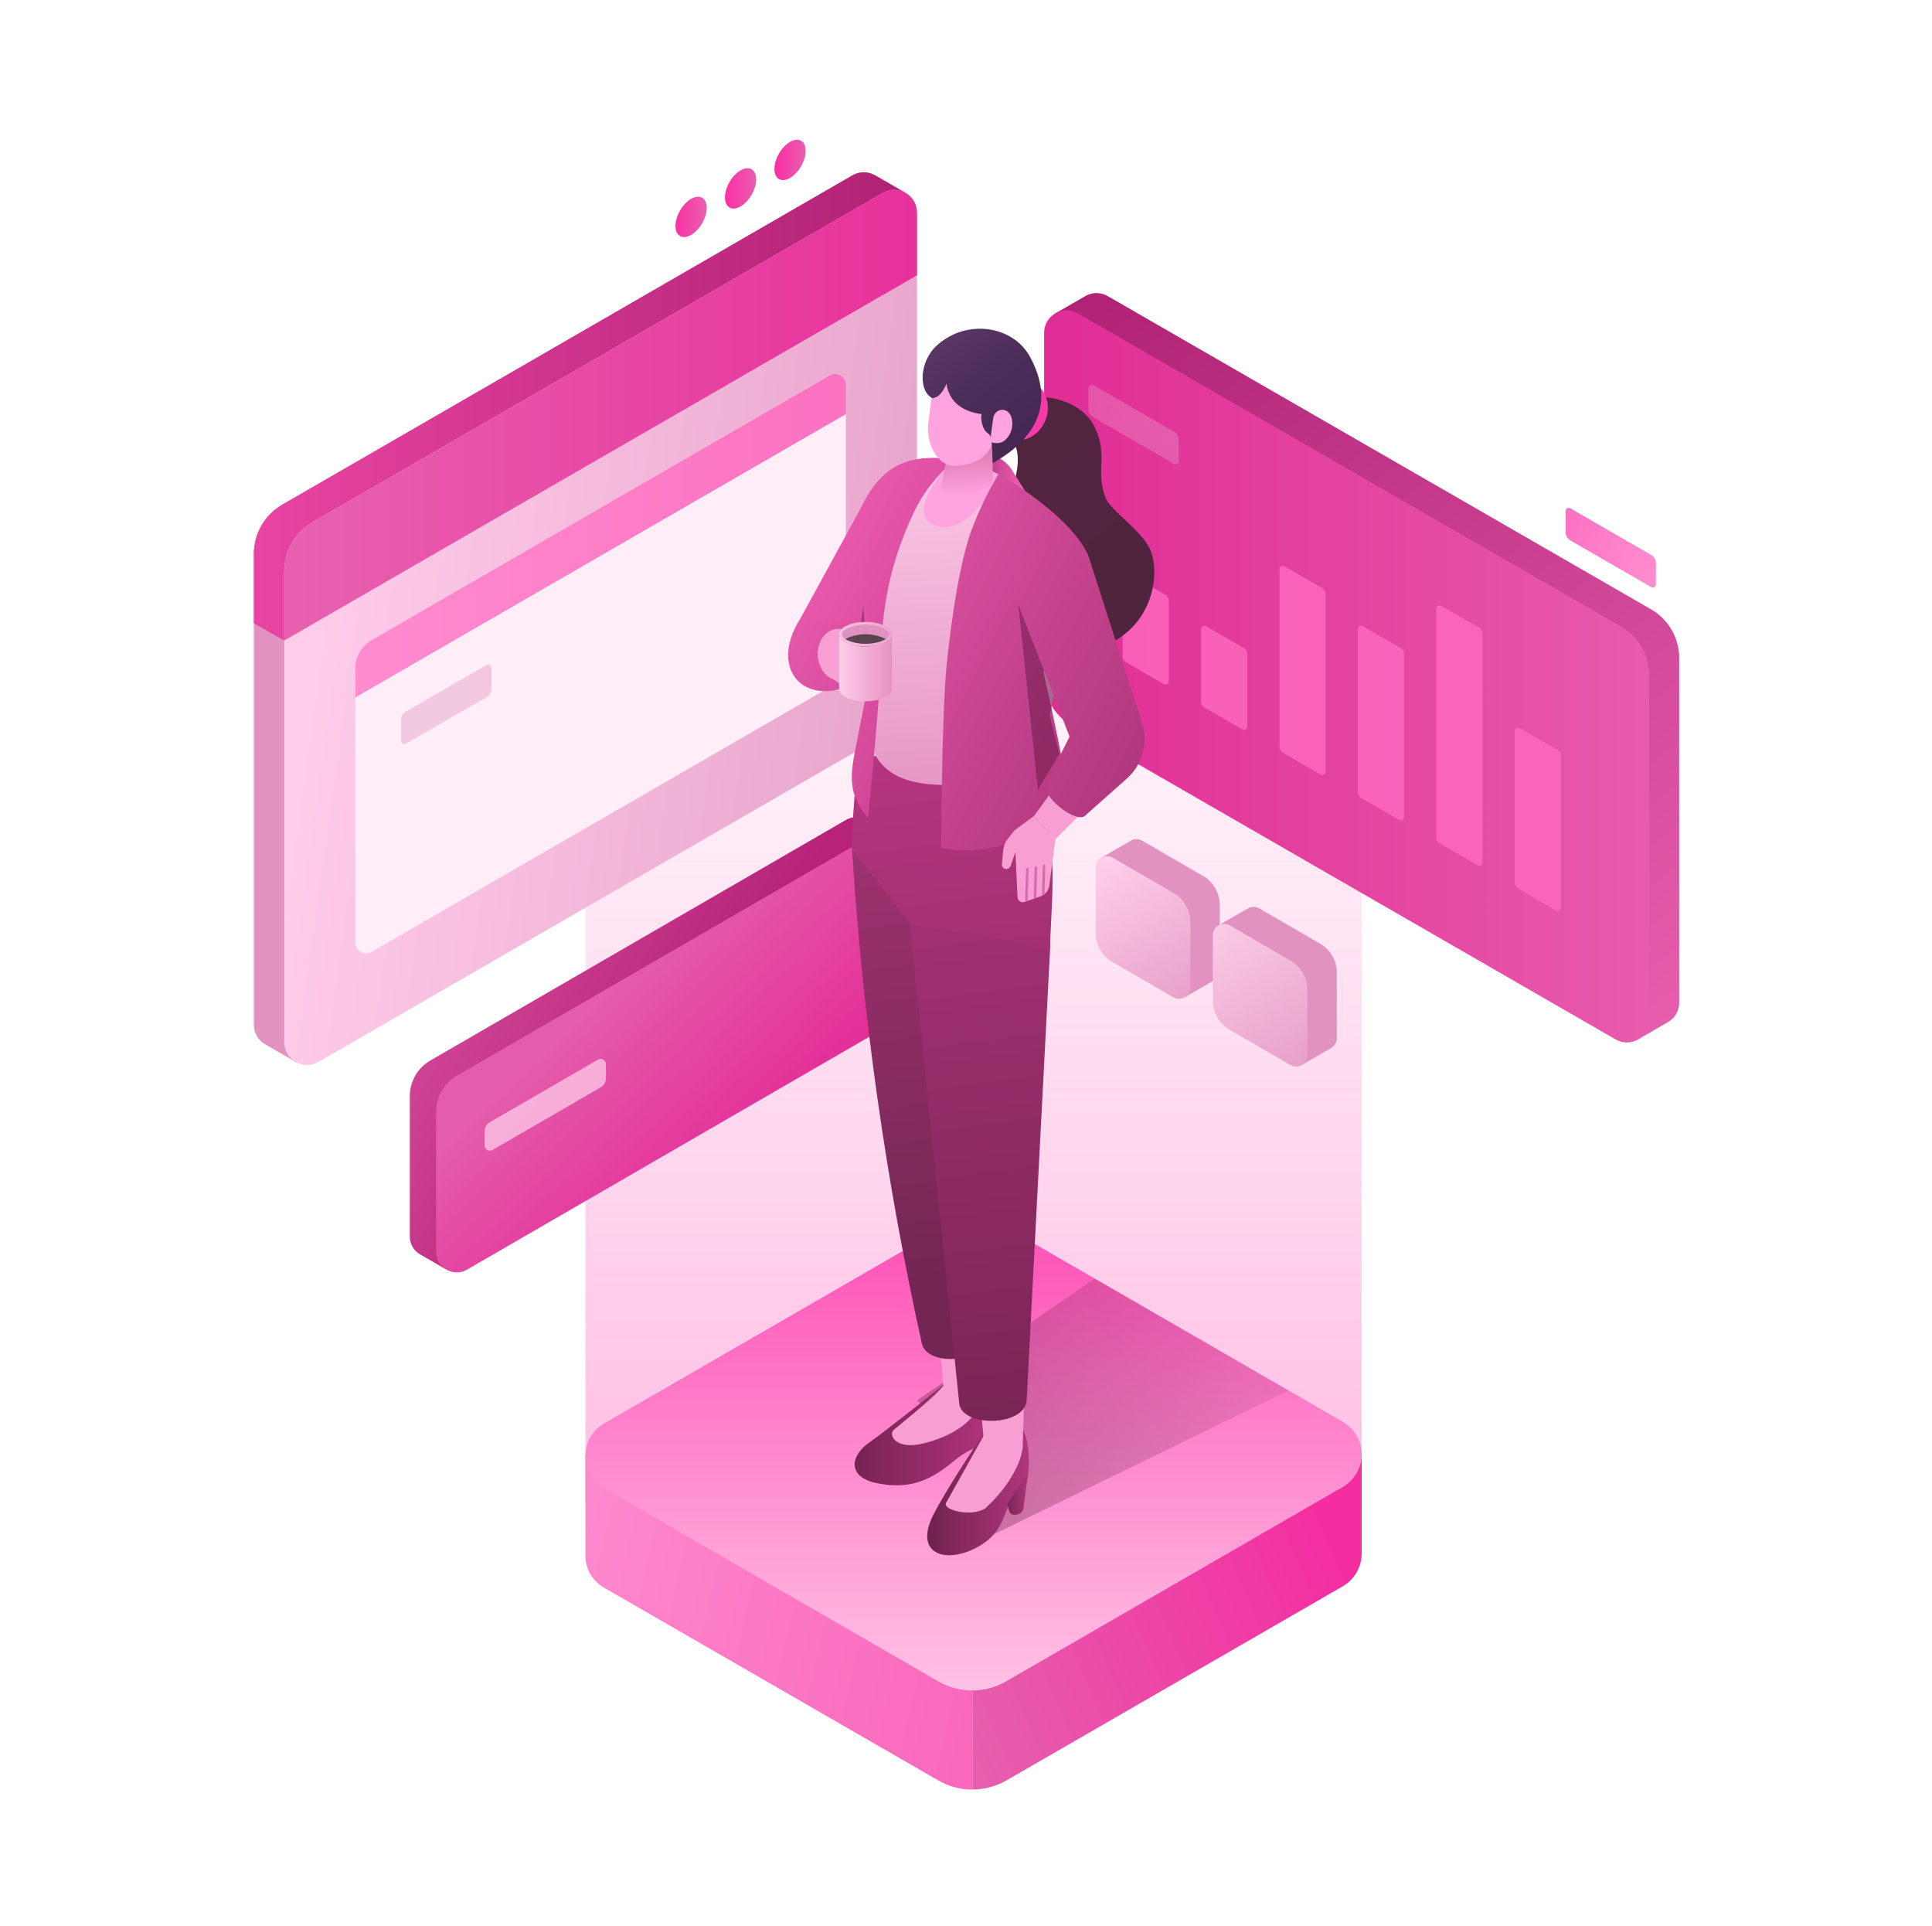 <svg width="321" height="320" viewBox="0 0 321 320" fill="none" xmlns="http://www.w3.org/2000/svg">
<path opacity="0.4" d="M226.237 67.802V67.64L226.227 67.643C226.207 66.575 225.91 65.531 225.365 64.612C224.82 63.694 224.046 62.932 223.118 62.403L167.587 30.341C165.88 29.356 163.944 28.837 161.973 28.837C160.002 28.837 158.065 29.356 156.358 30.341L100.384 62.658C99.451 63.191 98.673 63.958 98.127 64.883C97.582 65.809 97.287 66.861 97.273 67.936L97.265 67.933V249.734H226.237V67.802Z" fill="url(#paint0_linear_295_286)"/>
<path d="M46.909 83.829L141.624 29.132C142.179 28.808 142.81 28.632 143.453 28.622C144.097 28.612 144.732 28.768 145.298 29.075L145.295 29.064L150.557 32.102L49.276 176.511L44.231 173.593C43.61 173.279 43.089 172.798 42.726 172.205C42.362 171.611 42.172 170.928 42.174 170.232V92.03C42.174 90.368 42.612 88.735 43.443 87.295C44.274 85.856 45.469 84.66 46.909 83.829Z" fill="#E292C1"/>
<path d="M46.909 83.829L141.624 29.132C142.179 28.808 142.81 28.632 143.453 28.622C144.097 28.612 144.732 28.768 145.298 29.075L145.295 29.064L150.557 32.102L47.22 106.416L42.174 103.547V92.03C42.174 90.368 42.612 88.735 43.443 87.295C44.274 85.856 45.469 84.66 46.909 83.829Z" fill="url(#paint1_linear_295_286)"/>
<path d="M51.956 86.741L146.671 32.044C147.247 31.712 147.9 31.536 148.565 31.536C149.23 31.536 149.884 31.711 150.46 32.044C151.035 32.376 151.514 32.855 151.846 33.43C152.179 34.006 152.354 34.66 152.354 35.325V113.526C152.354 115.189 151.916 116.822 151.085 118.261C150.254 119.701 149.059 120.896 147.619 121.727L52.904 176.424C52.328 176.756 51.675 176.932 51.01 176.932C50.345 176.932 49.692 176.757 49.116 176.424C48.54 176.092 48.062 175.614 47.73 175.038C47.397 174.462 47.222 173.808 47.222 173.143V94.942C47.222 93.279 47.659 91.647 48.49 90.207C49.322 88.767 50.517 87.572 51.956 86.741Z" fill="url(#paint2_linear_295_286)"/>
<path d="M137.858 114.165L61.719 158.145C61.448 158.302 61.139 158.384 60.826 158.384C60.512 158.384 60.204 158.302 59.933 158.145C59.661 157.988 59.435 157.763 59.279 157.491C59.122 157.22 59.039 156.912 59.039 156.598V115.858L140.536 68.783V109.524C140.536 110.465 140.289 111.389 139.819 112.203C139.348 113.018 138.672 113.694 137.858 114.165Z" fill="#FFEDF7"/>
<path opacity="0.4" d="M80.891 115.783L67.415 123.565C67.337 123.61 67.25 123.633 67.161 123.633C67.072 123.633 66.984 123.61 66.907 123.565C66.83 123.521 66.766 123.457 66.722 123.38C66.677 123.303 66.654 123.215 66.654 123.126L66.654 119.545C66.654 119.278 66.724 119.016 66.858 118.785C66.991 118.553 67.183 118.361 67.415 118.228L80.891 110.447C80.968 110.402 81.056 110.379 81.145 110.379C81.234 110.379 81.321 110.402 81.398 110.447C81.475 110.491 81.54 110.555 81.584 110.632C81.629 110.709 81.652 110.797 81.652 110.886V114.466C81.652 114.733 81.582 114.995 81.448 115.226C81.315 115.458 81.123 115.65 80.891 115.783Z" fill="#E292C1"/>
<path d="M137.856 62.387L61.718 106.367C60.904 106.838 60.227 107.514 59.757 108.329C59.287 109.143 59.039 110.067 59.039 111.008V115.858L140.536 68.783V63.934C140.536 63.621 140.454 63.312 140.297 63.041C140.14 62.769 139.915 62.544 139.643 62.387C139.371 62.23 139.063 62.148 138.75 62.148C138.436 62.148 138.128 62.23 137.856 62.387Z" fill="url(#paint3_linear_295_286)"/>
<path d="M47.22 94.945V106.416L131.947 57.505L152.356 45.738V35.327C152.356 34.662 152.181 34.009 151.849 33.433C151.516 32.856 151.038 32.378 150.462 32.045C149.886 31.713 149.233 31.537 148.568 31.537C147.903 31.537 147.25 31.712 146.674 32.044L51.955 86.743C50.515 87.575 49.32 88.77 48.489 90.21C47.657 91.649 47.22 93.282 47.22 94.945Z" fill="url(#paint4_linear_295_286)"/>
<path d="M274.333 101.235L184.047 49.19C183.5 48.87 182.879 48.697 182.245 48.687C181.611 48.677 180.986 48.831 180.429 49.133L180.431 49.123L175.248 52.115L272.002 172.769L276.97 169.895C277.582 169.586 278.096 169.112 278.453 168.527C278.811 167.942 278.999 167.269 278.997 166.584V109.313C278.997 107.676 278.566 106.067 277.747 104.649C276.928 103.231 275.751 102.054 274.333 101.235Z" fill="url(#paint5_linear_295_286)"/>
<path d="M269.361 104.103L179.075 52.058C178.508 51.73 177.865 51.558 177.21 51.558C176.555 51.558 175.911 51.73 175.344 52.058C174.777 52.385 174.306 52.856 173.978 53.424C173.65 53.991 173.478 54.634 173.478 55.289V112.56C173.478 114.197 173.909 115.806 174.728 117.224C175.546 118.642 176.724 119.819 178.142 120.638L268.427 172.683C268.994 173.011 269.638 173.183 270.293 173.183C270.948 173.183 271.591 173.011 272.159 172.684C272.726 172.356 273.197 171.885 273.525 171.318C273.852 170.75 274.025 170.107 274.025 169.452V112.181C274.025 110.544 273.594 108.936 272.775 107.518C271.956 106.1 270.779 104.922 269.361 104.103Z" fill="url(#paint6_linear_295_286)"/>
<path opacity="0.4" d="M181.602 69.29L195.079 77.072C195.156 77.116 195.243 77.14 195.332 77.14C195.421 77.14 195.509 77.116 195.586 77.072C195.663 77.027 195.727 76.963 195.771 76.886C195.816 76.809 195.839 76.722 195.839 76.632L195.839 73.052C195.839 72.784 195.769 72.522 195.635 72.291C195.502 72.06 195.31 71.868 195.078 71.734L181.602 63.953C181.525 63.908 181.437 63.885 181.348 63.885C181.259 63.885 181.172 63.908 181.095 63.953C181.018 63.997 180.954 64.061 180.909 64.138C180.864 64.216 180.841 64.303 180.841 64.392V67.972C180.841 68.239 180.911 68.501 181.045 68.733C181.178 68.964 181.37 69.156 181.602 69.29Z" fill="url(#paint7_linear_295_286)"/>
<g opacity="0.8">
<path d="M245.483 143.732L239.191 140.095C239.022 139.998 238.882 139.857 238.784 139.688C238.687 139.519 238.635 139.328 238.635 139.133V101.137C238.635 101.039 238.661 100.943 238.71 100.859C238.759 100.774 238.829 100.704 238.914 100.655C238.998 100.607 239.094 100.581 239.192 100.581C239.289 100.581 239.385 100.607 239.469 100.656L245.762 104.292C245.931 104.39 246.071 104.53 246.168 104.699C246.266 104.868 246.317 105.06 246.317 105.255V143.25C246.317 143.348 246.291 143.444 246.243 143.528C246.194 143.613 246.124 143.683 246.039 143.732C245.954 143.781 245.859 143.806 245.761 143.806C245.663 143.806 245.568 143.781 245.483 143.732Z" fill="#FF6AC0"/>
<path d="M232.455 136.211L226.163 132.574C225.994 132.477 225.854 132.336 225.756 132.167C225.659 131.998 225.607 131.807 225.607 131.612V104.522C225.607 104.424 225.633 104.328 225.682 104.244C225.731 104.159 225.801 104.089 225.885 104.04C225.97 103.991 226.066 103.966 226.163 103.966C226.261 103.966 226.357 103.991 226.441 104.04L232.734 107.677C232.902 107.774 233.043 107.915 233.14 108.084C233.238 108.253 233.289 108.444 233.289 108.639V135.729C233.289 135.827 233.263 135.923 233.214 136.007C233.166 136.092 233.095 136.162 233.011 136.211C232.926 136.26 232.831 136.285 232.733 136.285C232.635 136.285 232.539 136.259 232.455 136.211Z" fill="#FF6AC0"/>
<path d="M219.427 128.689L213.135 125.053C212.966 124.955 212.826 124.815 212.728 124.646C212.631 124.477 212.58 124.286 212.58 124.09V94.566C212.58 94.469 212.605 94.373 212.654 94.288C212.703 94.204 212.773 94.134 212.858 94.085C212.942 94.036 213.038 94.01 213.136 94.01C213.233 94.01 213.329 94.036 213.414 94.085L219.706 97.722C219.875 97.819 220.015 97.959 220.112 98.128C220.21 98.297 220.261 98.489 220.261 98.684V128.208C220.261 128.306 220.235 128.402 220.187 128.486C220.138 128.571 220.068 128.641 219.983 128.69C219.899 128.738 219.803 128.764 219.705 128.764C219.608 128.764 219.512 128.738 219.427 128.689Z" fill="#FF6AC0"/>
<path d="M206.399 121.168L200.107 117.532C199.938 117.434 199.798 117.294 199.7 117.125C199.603 116.956 199.552 116.764 199.552 116.569V104.522C199.552 104.424 199.577 104.328 199.626 104.244C199.675 104.159 199.745 104.089 199.83 104.04C199.914 103.991 200.01 103.966 200.108 103.966C200.205 103.966 200.301 103.991 200.385 104.04L206.678 107.677C206.847 107.774 206.987 107.915 207.084 108.084C207.182 108.253 207.233 108.444 207.233 108.639V120.687C207.233 120.785 207.207 120.881 207.159 120.965C207.11 121.05 207.04 121.12 206.955 121.169C206.87 121.217 206.775 121.243 206.677 121.243C206.579 121.243 206.484 121.217 206.399 121.168Z" fill="#FF6AC0"/>
<path d="M193.371 113.647L187.079 110.011C186.91 109.913 186.77 109.773 186.673 109.604C186.575 109.435 186.524 109.243 186.524 109.048V95.688C186.524 95.591 186.549 95.495 186.598 95.41C186.647 95.326 186.717 95.256 186.802 95.207C186.886 95.158 186.982 95.132 187.08 95.133C187.177 95.133 187.273 95.158 187.358 95.207L193.65 98.844C193.819 98.941 193.959 99.082 194.056 99.251C194.154 99.419 194.205 99.611 194.205 99.806V113.166C194.205 113.264 194.18 113.359 194.131 113.444C194.082 113.528 194.012 113.599 193.927 113.647C193.843 113.696 193.747 113.722 193.649 113.722C193.552 113.722 193.456 113.696 193.371 113.647Z" fill="#FF6AC0"/>
<path d="M258.511 151.253L252.219 147.616C252.05 147.519 251.91 147.378 251.812 147.209C251.715 147.04 251.663 146.849 251.663 146.654V121.449C251.663 121.352 251.689 121.256 251.738 121.171C251.787 121.087 251.857 121.017 251.941 120.968C252.026 120.919 252.122 120.894 252.219 120.894C252.317 120.894 252.413 120.919 252.497 120.968L258.789 124.605C258.958 124.702 259.099 124.843 259.196 125.012C259.294 125.18 259.345 125.372 259.345 125.567V150.771C259.345 150.869 259.319 150.965 259.27 151.049C259.222 151.134 259.151 151.204 259.067 151.253C258.982 151.302 258.886 151.327 258.789 151.327C258.691 151.327 258.595 151.302 258.511 151.253Z" fill="#FF6AC0"/>
</g>
<path d="M260.894 89.773L274.371 97.555C274.448 97.6 274.535 97.624 274.624 97.624C274.713 97.624 274.801 97.6 274.878 97.556C274.955 97.511 275.019 97.447 275.063 97.37C275.108 97.293 275.131 97.205 275.131 97.116L275.131 93.535C275.131 93.268 275.061 93.006 274.927 92.775C274.794 92.544 274.602 92.352 274.371 92.218L260.894 84.437C260.817 84.392 260.729 84.369 260.64 84.369C260.551 84.369 260.464 84.392 260.387 84.437C260.31 84.481 260.246 84.545 260.201 84.622C260.157 84.699 260.133 84.787 260.133 84.876V88.456C260.133 88.723 260.204 88.985 260.337 89.216C260.471 89.448 260.663 89.64 260.894 89.773Z" fill="url(#paint8_linear_295_286)"/>
<path d="M71.494 176.189L140.526 136.232C141.049 135.925 141.646 135.765 142.252 135.769C142.859 135.772 143.454 135.94 143.974 136.252L148.333 138.77L74.104 210.888L69.814 208.408C69.289 208.112 68.851 207.682 68.548 207.161C68.245 206.64 68.087 206.047 68.09 205.444V182.094C68.09 180.897 68.404 179.722 69.002 178.686C69.599 177.649 70.459 176.789 71.494 176.189Z" fill="url(#paint9_linear_295_286)"/>
<path d="M77.593 210.93L146.624 170.973C147.659 170.373 148.519 169.512 149.117 168.476C149.714 167.44 150.029 166.265 150.029 165.068V141.718C150.029 141.119 149.871 140.531 149.571 140.012C149.272 139.493 148.84 139.062 148.321 138.763C147.802 138.464 147.214 138.307 146.615 138.307C146.016 138.308 145.427 138.466 144.909 138.766L75.877 178.724C74.842 179.323 73.983 180.184 73.385 181.22C72.787 182.257 72.473 183.432 72.473 184.628V207.978C72.473 208.577 72.631 209.166 72.93 209.684C73.23 210.203 73.661 210.634 74.18 210.933C74.699 211.232 75.288 211.39 75.887 211.389C76.486 211.389 77.074 211.23 77.593 210.93Z" fill="url(#paint10_linear_295_286)"/>
<path opacity="0.7" d="M81.835 191.043L99.788 180.652C100.057 180.496 100.281 180.272 100.436 180.002C100.592 179.733 100.674 179.427 100.674 179.116V176.812C100.674 176.656 100.633 176.503 100.555 176.368C100.477 176.233 100.365 176.121 100.23 176.043C100.095 175.965 99.942 175.925 99.786 175.925C99.63 175.925 99.477 175.966 99.342 176.044L81.389 186.436C81.12 186.592 80.896 186.816 80.741 187.085C80.585 187.355 80.504 187.66 80.504 187.971V190.275C80.504 190.431 80.545 190.584 80.623 190.719C80.701 190.854 80.813 190.966 80.948 191.044C81.083 191.122 81.236 191.163 81.391 191.163C81.547 191.162 81.7 191.121 81.835 191.043Z" fill="#FFD6EE"/>
<path d="M97.265 241.75V258.225C97.227 259.343 97.496 260.451 98.041 261.428C98.587 262.406 99.389 263.216 100.361 263.771L155.948 295.82C157.655 296.798 159.59 297.309 161.558 297.303V264.415L97.265 241.75Z" fill="url(#paint11_linear_295_286)"/>
<path d="M161.558 264.415V297.303C163.523 297.293 165.454 296.782 167.168 295.82L223.142 263.512C224.066 262.969 224.836 262.197 225.378 261.271C225.92 260.346 226.216 259.297 226.237 258.224V241.457L161.558 264.415Z" fill="url(#paint12_linear_295_286)"/>
<path d="M100.384 236.476L156.359 204.159C158.066 203.173 160.002 202.655 161.973 202.655C163.944 202.655 165.88 203.173 167.587 204.159L223.119 236.22C224.067 236.767 224.855 237.555 225.402 238.503C225.95 239.452 226.238 240.527 226.238 241.622C226.238 242.717 225.95 243.793 225.402 244.741C224.855 245.69 224.067 246.477 223.119 247.025L167.144 279.341C165.437 280.327 163.501 280.846 161.53 280.846C159.559 280.846 157.623 280.327 155.916 279.341L100.384 247.28C99.436 246.733 98.649 245.945 98.101 244.997C97.554 244.049 97.265 242.973 97.265 241.878C97.265 240.783 97.554 239.707 98.101 238.759C98.649 237.811 99.436 237.023 100.384 236.476Z" fill="url(#paint13_linear_295_286)"/>
<path opacity="0.3" d="M162.669 256.103L214.081 231.003L181.904 212.425L152.331 232.661L162.441 241.736L162.669 256.103Z" fill="url(#paint14_linear_295_286)"/>
<path d="M162.776 228.697C163.766 228.18 166.832 236.809 165.213 238.389C163.954 239.617 160.585 241.055 159.252 242.125C155.727 244.953 152.272 247.853 145.478 246.355C140.823 245.328 141.215 241.856 144.474 239.612C147.224 237.719 157.317 229.605 157.317 229.605L162.776 228.697Z" fill="url(#paint15_linear_295_286)"/>
<path d="M163.126 232.1C162.756 234.665 160.165 238.075 153.585 239.764C148.685 241.021 147.522 238.272 148.558 237.495C151.687 234.91 156.545 231.034 157.424 229.242L163.126 232.1Z" fill="#F79FD3"/>
<path d="M155.726 218.646L157.005 233.348L163.55 233.02L165.473 217.665L155.726 218.646Z" fill="#F79FD3"/>
<path d="M141.565 141.052C143.3 168.702 147.18 196.176 153.171 223.226C153.998 226.667 161.432 226.479 163.212 223.583L157.893 156.671L141.565 141.052Z" fill="url(#paint16_linear_295_286)"/>
<path d="M169.367 237.058C170.847 237.701 171.097 242.378 170.89 244.247C170.623 246.662 170.624 246.777 168.619 248.598C166.528 250.496 167.421 254.442 162.123 257.174C156.914 259.858 151.81 258.075 155.088 251.623C156.825 248.204 162.18 239.759 163.89 237.682L169.367 237.058Z" fill="url(#paint17_linear_295_286)"/>
<path d="M170.846 244.606L170.037 250.599C169.908 251.705 168.042 252.02 167.752 251.211L167.326 249.896" fill="url(#paint18_linear_295_286)"/>
<path d="M169.908 240.212C169.913 242.573 167.719 246.937 163.7 250.584C161.373 252.109 156.259 250.838 157.269 249.538L164.143 237.247L169.908 240.212Z" fill="#F79FD3"/>
<path d="M163.065 235.203L163.446 239.019L169.899 240.842L170.16 232.76L163.065 235.203Z" fill="#F79FD3"/>
<path d="M174.484 157.452L170.578 232.663C170.234 237.098 159.434 237.164 159.354 232.931L150.77 149.423L174.484 157.452Z" fill="url(#paint19_linear_295_286)"/>
<path d="M174.484 157.452L151.231 153.439L141.533 141.051C141.634 135.987 142.015 130.933 142.676 125.911L154.484 124.515L173.253 133.377C175.952 141.751 174.484 151.898 174.484 157.452Z" fill="url(#paint20_linear_295_286)"/>
<path d="M155.737 76.117C150.835 75.892 146.416 77.315 143.146 84.192L132.967 102.779L142.406 110.327L153.779 96.339L155.737 76.117Z" fill="url(#paint21_linear_295_286)"/>
<path opacity="0.4" d="M144.243 94.308L142.94 104.381L145.74 103.787L144.243 94.308Z" fill="#4F0E34"/>
<path d="M168.403 73.412C167.127 69.638 169.614 66.135 173.594 65.991C173.594 65.991 179.71 66.229 181.998 71.202C184.116 75.805 181.922 78.275 183.75 82.841C184.481 84.669 189.399 87.987 190.936 90.952C192.756 94.465 191.976 102.49 185.411 106.351C180.137 109.452 173.599 108.276 169.89 106.404C165.839 103.994 164.323 101.421 163.775 96.103C163.382 92.291 165.76 86.381 167.187 83.42C170.615 76.303 168.403 73.412 168.403 73.412Z" fill="url(#paint22_linear_295_286)"/>
<path d="M162.33 74.379L165.413 75.77C166.417 76.223 167.291 76.921 167.956 77.799L170.439 81.781L161.733 79.117L162.33 74.379Z" fill="url(#paint23_linear_295_286)"/>
<path d="M173.741 69.712C174.724 67.085 173.63 64.248 171.297 63.374C168.963 62.501 166.274 63.921 165.291 66.547C164.307 69.174 165.402 72.011 167.735 72.885C170.069 73.759 172.757 72.338 173.741 69.712Z" fill="url(#paint24_linear_295_286)"/>
<path d="M176.53 127.35C176.992 130.747 168.476 129.665 163.016 130.186C153.695 130.778 143.806 131.237 143.806 118.033L146.092 109.15C144.143 100.612 148.121 83.059 148.121 83.059L155.071 77.405C162.116 76.975 176.969 84.026 180.198 93.211L174.393 118.844L176.53 127.35Z" fill="url(#paint25_linear_295_286)"/>
<path d="M152.869 76.269C150.567 76.657 148.062 80.56 146.61 84.902C141.588 95.319 143.598 101.355 144.615 111.804L141.911 125.532C141.14 130.014 141.38 132.46 144.223 135.873C144.223 135.873 146.13 117.092 146.324 110.15C146.499 103.867 146.84 95.675 151.822 85.129C153.4 81.812 155.688 78.883 158.524 76.549C156.68 76.058 154.753 75.963 152.869 76.269Z" fill="url(#paint26_linear_295_286)"/>
<path d="M166.221 78.958C166.221 78.958 160.841 89.971 154.963 87.128C151.207 85.312 155.512 79.767 156.806 78.126C157.495 77.299 158.453 76.74 159.512 76.546C160.571 76.353 161.665 76.536 162.603 77.065C164.662 78.213 166.221 78.958 166.221 78.958Z" fill="#FFA4DF"/>
<path d="M165.931 78.723C164.049 81.842 162.475 85.137 161.234 88.562C158.848 95.652 157.642 107.033 157.273 110.644C156.495 118.242 156.353 140.844 156.353 140.844C165.436 143.001 177.24 137.087 177.237 131.047C176.781 126.614 173.356 111.587 173.356 111.587C173.356 111.587 180.616 101.619 180.748 92.162C179.309 88.799 174.474 83.817 165.931 78.723Z" fill="url(#paint27_linear_295_286)"/>
<path d="M132.967 102.779C128.438 109.907 132.09 115.736 138.494 114.705L140.56 114.244C143.826 113.6 146.216 107.397 141.227 103.995L132.967 102.779Z" fill="url(#paint28_linear_295_286)"/>
<path d="M171.757 135.599L168.542 137.961L169.06 149.043C169.065 149.182 169.102 149.317 169.169 149.439C169.236 149.561 169.331 149.665 169.445 149.743C169.56 149.821 169.692 149.871 169.829 149.889C169.967 149.907 170.107 149.892 170.238 149.846L172.894 148.908C173.251 148.781 173.569 148.565 173.817 148.28C174.066 147.995 174.237 147.65 174.314 147.28L175.358 139.41L171.757 135.599Z" fill="#F79FD3"/>
<path d="M170.894 144.38L170.742 149.668L170.326 149.82L170.489 144.37C170.495 144.318 170.52 144.269 170.559 144.234C170.598 144.198 170.649 144.178 170.702 144.178C170.728 144.177 170.754 144.182 170.778 144.192C170.803 144.202 170.825 144.217 170.843 144.236C170.861 144.256 170.875 144.278 170.884 144.303C170.893 144.328 170.896 144.354 170.894 144.38Z" fill="#D86AAB"/>
<path d="M172.315 144.106L172.172 149.161L171.757 149.313L171.909 144.096C171.912 144.043 171.936 143.992 171.976 143.956C172.015 143.92 172.068 143.901 172.122 143.904C172.148 143.904 172.174 143.909 172.198 143.92C172.221 143.93 172.243 143.945 172.261 143.964C172.279 143.983 172.293 144.006 172.302 144.03C172.311 144.054 172.316 144.08 172.315 144.106Z" fill="#D86AAB"/>
<path d="M173.664 143.853L173.542 148.542C173.418 148.651 173.278 148.74 173.126 148.806L173.258 143.843C173.259 143.816 173.266 143.79 173.277 143.766C173.289 143.742 173.305 143.72 173.325 143.702C173.344 143.684 173.367 143.67 173.393 143.661C173.418 143.652 173.444 143.649 173.471 143.65C173.497 143.649 173.524 143.654 173.548 143.665C173.572 143.675 173.594 143.69 173.612 143.709C173.631 143.728 173.645 143.751 173.653 143.775C173.662 143.8 173.666 143.827 173.664 143.853Z" fill="#D86AAB"/>
<path d="M168.542 137.961L167.454 139.343C167.011 139.906 166.74 140.585 166.673 141.299L166.462 143.563C166.444 143.751 166.499 143.939 166.614 144.088C166.73 144.237 166.898 144.337 167.084 144.367C167.257 144.395 167.434 144.361 167.584 144.272C167.734 144.182 167.848 144.042 167.906 143.877L168.835 141.213L168.542 137.961Z" fill="#F79FD3"/>
<path d="M171.756 135.599L175.358 130.703L179.352 135.43L175.358 139.409L171.756 135.599Z" fill="#F79FD3"/>
<path d="M181.095 93.136L189.756 120.124C190.28 121.758 190.312 123.511 189.848 125.163C189.384 126.816 188.445 128.295 187.146 129.418L180.186 135.598C178.588 136.692 172.795 132.245 173.844 130.044L177.708 122.389L168.654 99.023C165.918 92.842 178.823 84.849 181.095 93.136Z" fill="url(#paint29_linear_295_286)"/>
<path d="M156.478 80.368C155.879 83.496 160.889 83.216 164.93 80.368L164.93 70.277L158.265 71.295L156.478 80.368Z" fill="url(#paint30_linear_295_286)"/>
<path d="M159.006 77.389C155.585 77.696 153.921 73.492 154.205 70.555L155.105 63.36C155.667 60.147 159.084 57.994 162.297 58.555C163.061 58.689 163.791 58.972 164.446 59.387C165.1 59.803 165.667 60.343 166.112 60.978C166.558 61.613 166.875 62.329 167.044 63.086C167.213 63.842 167.231 64.625 167.097 65.389L165.308 72.3C164.747 75.513 162.579 77.068 159.006 77.389Z" fill="#FFA4DF"/>
<path d="M139.689 113.045C141.628 112.908 143.063 110.878 142.896 108.511C142.728 106.145 141.02 104.338 139.081 104.475C137.143 104.612 135.707 106.642 135.875 109.009C136.042 111.375 137.75 113.183 139.689 113.045Z" fill="#F79FD3"/>
<path d="M155.583 57.462C152.667 60.161 152.621 65.171 154.974 66.158C155.565 66.021 156.372 65.829 157.259 63.734C157.777 67.655 161.343 68.602 163.081 68.787C162.943 69.723 163.137 70.678 163.629 71.486C164.503 72.655 164.791 71.166 164.93 76.943C173.635 72.049 174.656 65.654 171.08 59.188C168.279 54.123 160.563 52.855 155.583 57.462Z" fill="url(#paint31_linear_295_286)"/>
<path d="M165.021 69.479C165.064 69.099 165.244 68.748 165.526 68.491C165.808 68.234 166.174 68.088 166.555 68.08C166.782 68.088 167.005 68.147 167.206 68.253C167.407 68.36 167.581 68.51 167.715 68.694C168.467 69.617 168.456 71.973 166.864 73.222C165.906 73.973 164.483 73.414 164.483 73.414L165.021 69.479Z" fill="#FFA4DF"/>
<path d="M139.592 106.223L138.446 106.626C137.459 106.973 136.88 107.725 136.998 108.509L137.466 111.619C137.507 111.832 137.591 112.034 137.714 112.212C137.837 112.39 137.996 112.541 138.18 112.655L139.592 113.618V106.223Z" fill="#F79FD3"/>
<path d="M139.418 105.372V114.468C139.418 115.592 141.383 116.503 143.806 116.503C146.23 116.503 148.195 115.592 148.195 114.468V105.372H139.418Z" fill="url(#paint32_linear_295_286)"/>
<path d="M143.806 107.408C146.23 107.408 148.195 106.497 148.195 105.372C148.195 104.248 146.23 103.337 143.806 103.337C141.383 103.337 139.418 104.248 139.418 105.372C139.418 106.497 141.383 107.408 143.806 107.408Z" fill="#E292C1"/>
<path d="M147.601 106.392C146.447 107.058 145.137 107.408 143.805 107.408C142.472 107.408 141.163 107.058 140.008 106.392C141.161 105.721 142.471 105.368 143.805 105.368C145.139 105.368 146.449 105.721 147.601 106.392Z" fill="#5B434F"/>
<path d="M143.806 103.786C146.061 103.786 147.745 104.624 147.745 105.372C147.745 106.121 146.061 106.958 143.806 106.958C141.552 106.958 139.867 106.121 139.867 105.372C139.867 104.624 141.552 103.786 143.806 103.786ZM143.806 103.337C141.383 103.337 139.418 104.248 139.418 105.372C139.418 106.497 141.383 107.408 143.806 107.408C146.23 107.408 148.195 106.497 148.195 105.372C148.195 104.248 146.23 103.337 143.806 103.337Z" fill="url(#paint33_linear_295_286)"/>
<path opacity="0.4" d="M169.184 100.39L172.454 131.225L176.003 125.255L174.393 118.843L175.158 115.808L169.184 100.39Z" fill="#4F0E34"/>
<path d="M116.661 37.091C117.676 35.333 117.678 33.434 116.665 32.85C115.653 32.265 114.009 33.216 112.995 34.974C111.98 36.731 111.978 38.63 112.991 39.215C114.003 39.799 115.647 38.848 116.661 37.091Z" fill="url(#paint34_linear_295_286)"/>
<path d="M124.88 32.358C125.895 30.601 125.897 28.702 124.884 28.117C123.872 27.533 122.228 28.484 121.214 30.241C120.199 31.999 120.197 33.897 121.21 34.482C122.222 35.066 123.865 34.115 124.88 32.358Z" fill="url(#paint35_linear_295_286)"/>
<path d="M133.099 27.625C134.114 25.867 134.115 23.969 133.103 23.384C132.09 22.799 130.447 23.75 129.432 25.508C128.418 27.265 128.416 29.164 129.428 29.749C130.441 30.333 132.084 29.382 133.099 27.625Z" fill="url(#paint36_linear_295_286)"/>
<path d="M202.663 161.237L202.663 150.371C202.663 149.385 202.404 148.417 201.912 147.564C201.42 146.71 200.712 146.001 199.859 145.507L189.764 139.664C189.486 139.501 189.17 139.413 188.848 139.41C188.525 139.406 188.208 139.487 187.926 139.644L182.886 142.559L196.823 165.694L201.745 162.847C202.026 162.682 202.259 162.447 202.42 162.165C202.581 161.882 202.665 161.562 202.663 161.237Z" fill="#E292C1"/>
<path d="M184.861 159.843L194.956 165.688C195.241 165.853 195.564 165.94 195.893 165.94C196.222 165.94 196.545 165.854 196.83 165.69C197.115 165.525 197.352 165.289 197.516 165.004C197.681 164.719 197.768 164.396 197.768 164.067L197.767 153.201C197.767 152.215 197.508 151.247 197.016 150.394C196.524 149.54 195.816 148.831 194.963 148.337L184.868 142.494C184.584 142.329 184.261 142.242 183.932 142.241C183.603 142.241 183.279 142.328 182.994 142.492C182.709 142.656 182.472 142.893 182.308 143.178C182.143 143.463 182.057 143.786 182.057 144.115V154.98C182.057 155.965 182.316 156.933 182.808 157.787C183.3 158.64 184.008 159.349 184.861 159.843Z" fill="url(#paint37_linear_295_286)"/>
<path d="M222.114 172.486L222.113 161.62C222.113 160.635 221.854 159.667 221.362 158.813C220.87 157.96 220.162 157.25 219.309 156.757L209.214 150.913C208.936 150.75 208.62 150.663 208.298 150.659C207.975 150.656 207.658 150.737 207.376 150.894L202.336 153.809L216.273 176.943L221.196 174.096C221.476 173.932 221.709 173.697 221.87 173.414C222.031 173.132 222.115 172.812 222.114 172.486Z" fill="#E292C1"/>
<path d="M204.311 171.093L214.406 176.937C214.691 177.102 215.014 177.189 215.343 177.189C215.672 177.19 215.995 177.103 216.28 176.939C216.565 176.775 216.802 176.538 216.967 176.253C217.131 175.968 217.218 175.645 217.218 175.316L217.218 164.45C217.218 163.465 216.958 162.497 216.466 161.643C215.974 160.789 215.266 160.08 214.413 159.587L204.319 153.743C204.034 153.578 203.711 153.491 203.382 153.491C203.053 153.491 202.729 153.577 202.444 153.741C202.159 153.906 201.923 154.142 201.758 154.427C201.593 154.712 201.507 155.035 201.507 155.364V166.229C201.507 167.214 201.766 168.183 202.258 169.036C202.75 169.89 203.458 170.599 204.311 171.093Z" fill="url(#paint38_linear_295_286)"/>
<defs>
<linearGradient id="paint0_linear_295_286" x1="161.751" y1="261.203" x2="161.751" y2="33.99" gradientUnits="userSpaceOnUse">
<stop stop-color="#FF53B7"/>
<stop offset="0.288" stop-color="#FF53B7" stop-opacity="0.608"/>
<stop offset="0.547" stop-color="#FF53B7" stop-opacity="0.281"/>
<stop offset="0.729" stop-color="#FF53B7" stop-opacity="0.078"/>
<stop offset="0.818" stop-color="#FF53B7" stop-opacity="0"/>
</linearGradient>
<linearGradient id="paint1_linear_295_286" x1="42.174" y1="67.519" x2="150.557" y2="67.519" gradientUnits="userSpaceOnUse">
<stop stop-color="#E944A3"/>
<stop offset="0.99" stop-color="#B02274"/>
</linearGradient>
<linearGradient id="paint2_linear_295_286" x1="154.451" y1="111.909" x2="53.836" y2="97.782" gradientUnits="userSpaceOnUse">
<stop offset="0.009" stop-color="#E7A3CA"/>
<stop offset="1" stop-color="#FFCCEA"/>
</linearGradient>
<linearGradient id="paint3_linear_295_286" x1="59.039" y1="89.001" x2="140.536" y2="89.001" gradientUnits="userSpaceOnUse">
<stop stop-color="#FF8CCF"/>
<stop offset="0.984" stop-color="#FB72C1"/>
</linearGradient>
<linearGradient id="paint4_linear_295_286" x1="47.22" y1="68.974" x2="152.356" y2="68.974" gradientUnits="userSpaceOnUse">
<stop stop-color="#E861AF"/>
<stop offset="0.99" stop-color="#E7329B"/>
</linearGradient>
<linearGradient id="paint5_linear_295_286" x1="291.197" y1="158.925" x2="195.029" y2="39.302" gradientUnits="userSpaceOnUse">
<stop stop-color="#E65DAC"/>
<stop offset="0.99" stop-color="#B02375"/>
</linearGradient>
<linearGradient id="paint6_linear_295_286" x1="173.478" y1="112.371" x2="274.025" y2="112.371" gradientUnits="userSpaceOnUse">
<stop offset="0.01" stop-color="#E12D96"/>
<stop offset="1" stop-color="#E75BAC"/>
</linearGradient>
<linearGradient id="paint7_linear_295_286" x1="195.824" y1="78.768" x2="178.021" y2="59.127" gradientUnits="userSpaceOnUse">
<stop offset="0.009" stop-color="#E191C0"/>
<stop offset="1" stop-color="#FFD0EB" stop-opacity="0.5"/>
</linearGradient>
<linearGradient id="paint8_linear_295_286" x1="277.644" y1="97.342" x2="252.232" y2="81.233" gradientUnits="userSpaceOnUse">
<stop stop-color="#FF91D1"/>
<stop offset="0.984" stop-color="#FB65BC"/>
</linearGradient>
<linearGradient id="paint9_linear_295_286" x1="116.376" y1="177.848" x2="44.704" y2="136.04" gradientUnits="userSpaceOnUse">
<stop offset="0.01" stop-color="#B62378"/>
<stop offset="0.625" stop-color="#D64C9C"/>
<stop offset="1" stop-color="#E75BAC"/>
</linearGradient>
<linearGradient id="paint10_linear_295_286" x1="125.313" y1="189.703" x2="100.849" y2="163.86" gradientUnits="userSpaceOnUse">
<stop offset="0.01" stop-color="#E42F98"/>
<stop offset="1" stop-color="#E45DAC"/>
</linearGradient>
<linearGradient id="paint11_linear_295_286" x1="200.447" y1="286.215" x2="80.535" y2="258.304" gradientUnits="userSpaceOnUse">
<stop offset="0.016" stop-color="#F857B4"/>
<stop offset="0.98" stop-color="#FE8ECF"/>
</linearGradient>
<linearGradient id="paint12_linear_295_286" x1="222.448" y1="255.021" x2="157.668" y2="283.046" gradientUnits="userSpaceOnUse">
<stop stop-color="#F42DA1"/>
<stop offset="1" stop-color="#E65EAC"/>
</linearGradient>
<linearGradient id="paint13_linear_295_286" x1="161.752" y1="280.846" x2="161.752" y2="208.255" gradientUnits="userSpaceOnUse">
<stop stop-color="#FFC2E6"/>
<stop offset="0.984" stop-color="#FE59B9"/>
</linearGradient>
<linearGradient id="paint14_linear_295_286" x1="158.609" y1="243.855" x2="227.868" y2="204.918" gradientUnits="userSpaceOnUse">
<stop offset="0.009" stop-color="#4A0E31"/>
<stop offset="1" stop-color="#4D0E32" stop-opacity="0"/>
</linearGradient>
<linearGradient id="paint15_linear_295_286" x1="142.004" y1="237.719" x2="165.677" y2="237.719" gradientUnits="userSpaceOnUse">
<stop stop-color="#772354"/>
<stop offset="1" stop-color="#B3347D"/>
</linearGradient>
<linearGradient id="paint16_linear_295_286" x1="157.418" y1="212.403" x2="142.257" y2="96.282" gradientUnits="userSpaceOnUse">
<stop stop-color="#732653"/>
<stop offset="1" stop-color="#B73881"/>
</linearGradient>
<linearGradient id="paint17_linear_295_286" x1="154.054" y1="247.718" x2="170.953" y2="247.718" gradientUnits="userSpaceOnUse">
<stop stop-color="#6F224E"/>
<stop offset="1" stop-color="#B0367D"/>
</linearGradient>
<linearGradient id="paint18_linear_295_286" x1="167.326" y1="248.135" x2="170.846" y2="248.135" gradientUnits="userSpaceOnUse">
<stop stop-color="#762554"/>
<stop offset="1" stop-color="#B0357C"/>
</linearGradient>
<linearGradient id="paint19_linear_295_286" x1="172.465" y1="237.726" x2="157.304" y2="121.605" gradientUnits="userSpaceOnUse">
<stop stop-color="#792455"/>
<stop offset="1" stop-color="#B0357C"/>
</linearGradient>
<linearGradient id="paint20_linear_295_286" x1="170.79" y1="237.945" x2="155.629" y2="121.824" gradientUnits="userSpaceOnUse">
<stop stop-color="#7A2556"/>
<stop offset="1" stop-color="#B73580"/>
</linearGradient>
<linearGradient id="paint21_linear_295_286" x1="198.82" y1="118.931" x2="121.808" y2="79.133" gradientUnits="userSpaceOnUse">
<stop stop-color="#AE3079"/>
<stop offset="1" stop-color="#FA63BA"/>
</linearGradient>
<linearGradient id="paint22_linear_295_286" x1="186.988" y1="103.473" x2="151.382" y2="58.219" gradientUnits="userSpaceOnUse">
<stop stop-color="#51243E"/>
<stop offset="0.984" stop-color="#532540"/>
</linearGradient>
<linearGradient id="paint23_linear_295_286" x1="161.733" y1="78.08" x2="170.439" y2="78.08" gradientUnits="userSpaceOnUse">
<stop stop-color="#A52F73"/>
<stop offset="1" stop-color="#F863B9"/>
</linearGradient>
<linearGradient id="paint24_linear_295_286" x1="164.93" y1="68.13" x2="174.102" y2="68.13" gradientUnits="userSpaceOnUse">
<stop stop-color="#F14BAC"/>
<stop offset="0.728" stop-color="#F83AA8"/>
</linearGradient>
<linearGradient id="paint25_linear_295_286" x1="164.136" y1="130.707" x2="158.967" y2="71.21" gradientUnits="userSpaceOnUse">
<stop offset="0.009" stop-color="#E697C5"/>
<stop offset="1" stop-color="#FCCCE8"/>
</linearGradient>
<linearGradient id="paint26_linear_295_286" x1="194.007" y1="128.244" x2="116.995" y2="88.445" gradientUnits="userSpaceOnUse">
<stop stop-color="#A82F75"/>
<stop offset="1" stop-color="#FE62BD"/>
</linearGradient>
<linearGradient id="paint27_linear_295_286" x1="194.63" y1="127.089" x2="117.481" y2="87.22" gradientUnits="userSpaceOnUse">
<stop stop-color="#A93378"/>
<stop offset="1" stop-color="#FA62BA"/>
</linearGradient>
<linearGradient id="paint28_linear_295_286" x1="189.942" y1="136.111" x2="112.929" y2="96.312" gradientUnits="userSpaceOnUse">
<stop stop-color="#A93177"/>
<stop offset="1" stop-color="#F762B8"/>
</linearGradient>
<linearGradient id="paint29_linear_295_286" x1="197.061" y1="122.334" x2="120.049" y2="82.536" gradientUnits="userSpaceOnUse">
<stop stop-color="#AC357A"/>
<stop offset="1" stop-color="#F860B8"/>
</linearGradient>
<linearGradient id="paint30_linear_295_286" x1="161.271" y1="82.422" x2="160.252" y2="70.684" gradientUnits="userSpaceOnUse">
<stop offset="0.009" stop-color="#FFA4DF"/>
<stop offset="1" stop-color="#CC6499"/>
</linearGradient>
<linearGradient id="paint31_linear_295_286" x1="191.95" y1="99.569" x2="156.344" y2="54.315" gradientUnits="userSpaceOnUse">
<stop stop-color="#43244F"/>
<stop offset="0.547" stop-color="#452651"/>
<stop offset="0.79" stop-color="#4C2C58"/>
<stop offset="0.972" stop-color="#583765"/>
<stop offset="0.984" stop-color="#593866"/>
</linearGradient>
<linearGradient id="paint32_linear_295_286" x1="139.418" y1="110.938" x2="148.195" y2="110.938" gradientUnits="userSpaceOnUse">
<stop stop-color="#FFCDEA"/>
<stop offset="0.991" stop-color="#E693C3"/>
</linearGradient>
<linearGradient id="paint33_linear_295_286" x1="155.465" y1="105.372" x2="135.174" y2="105.372" gradientUnits="userSpaceOnUse">
<stop offset="0.009" stop-color="#E292C1"/>
<stop offset="1" stop-color="#FDCCE9"/>
</linearGradient>
<linearGradient id="paint34_linear_295_286" x1="112.233" y1="36.032" x2="117.424" y2="36.032" gradientUnits="userSpaceOnUse">
<stop stop-color="#FA30A5"/>
<stop offset="1" stop-color="#E960AF"/>
</linearGradient>
<linearGradient id="paint35_linear_295_286" x1="120.451" y1="31.3" x2="125.642" y2="31.299" gradientUnits="userSpaceOnUse">
<stop stop-color="#FC30A6"/>
<stop offset="1" stop-color="#E75EAD"/>
</linearGradient>
<linearGradient id="paint36_linear_295_286" x1="128.67" y1="26.566" x2="133.861" y2="26.566" gradientUnits="userSpaceOnUse">
<stop stop-color="#F82EA3"/>
<stop offset="1" stop-color="#E95EAE"/>
</linearGradient>
<linearGradient id="paint37_linear_295_286" x1="196.582" y1="165.303" x2="183.259" y2="142.906" gradientUnits="userSpaceOnUse">
<stop offset="0.009" stop-color="#E8A3CB"/>
<stop offset="1" stop-color="#FFCEEA"/>
</linearGradient>
<linearGradient id="paint38_linear_295_286" x1="217.75" y1="178.217" x2="201.44" y2="153.178" gradientUnits="userSpaceOnUse">
<stop offset="0.009" stop-color="#E69EC7"/>
<stop offset="1" stop-color="#FBCCE7"/>
</linearGradient>
</defs>
</svg>
